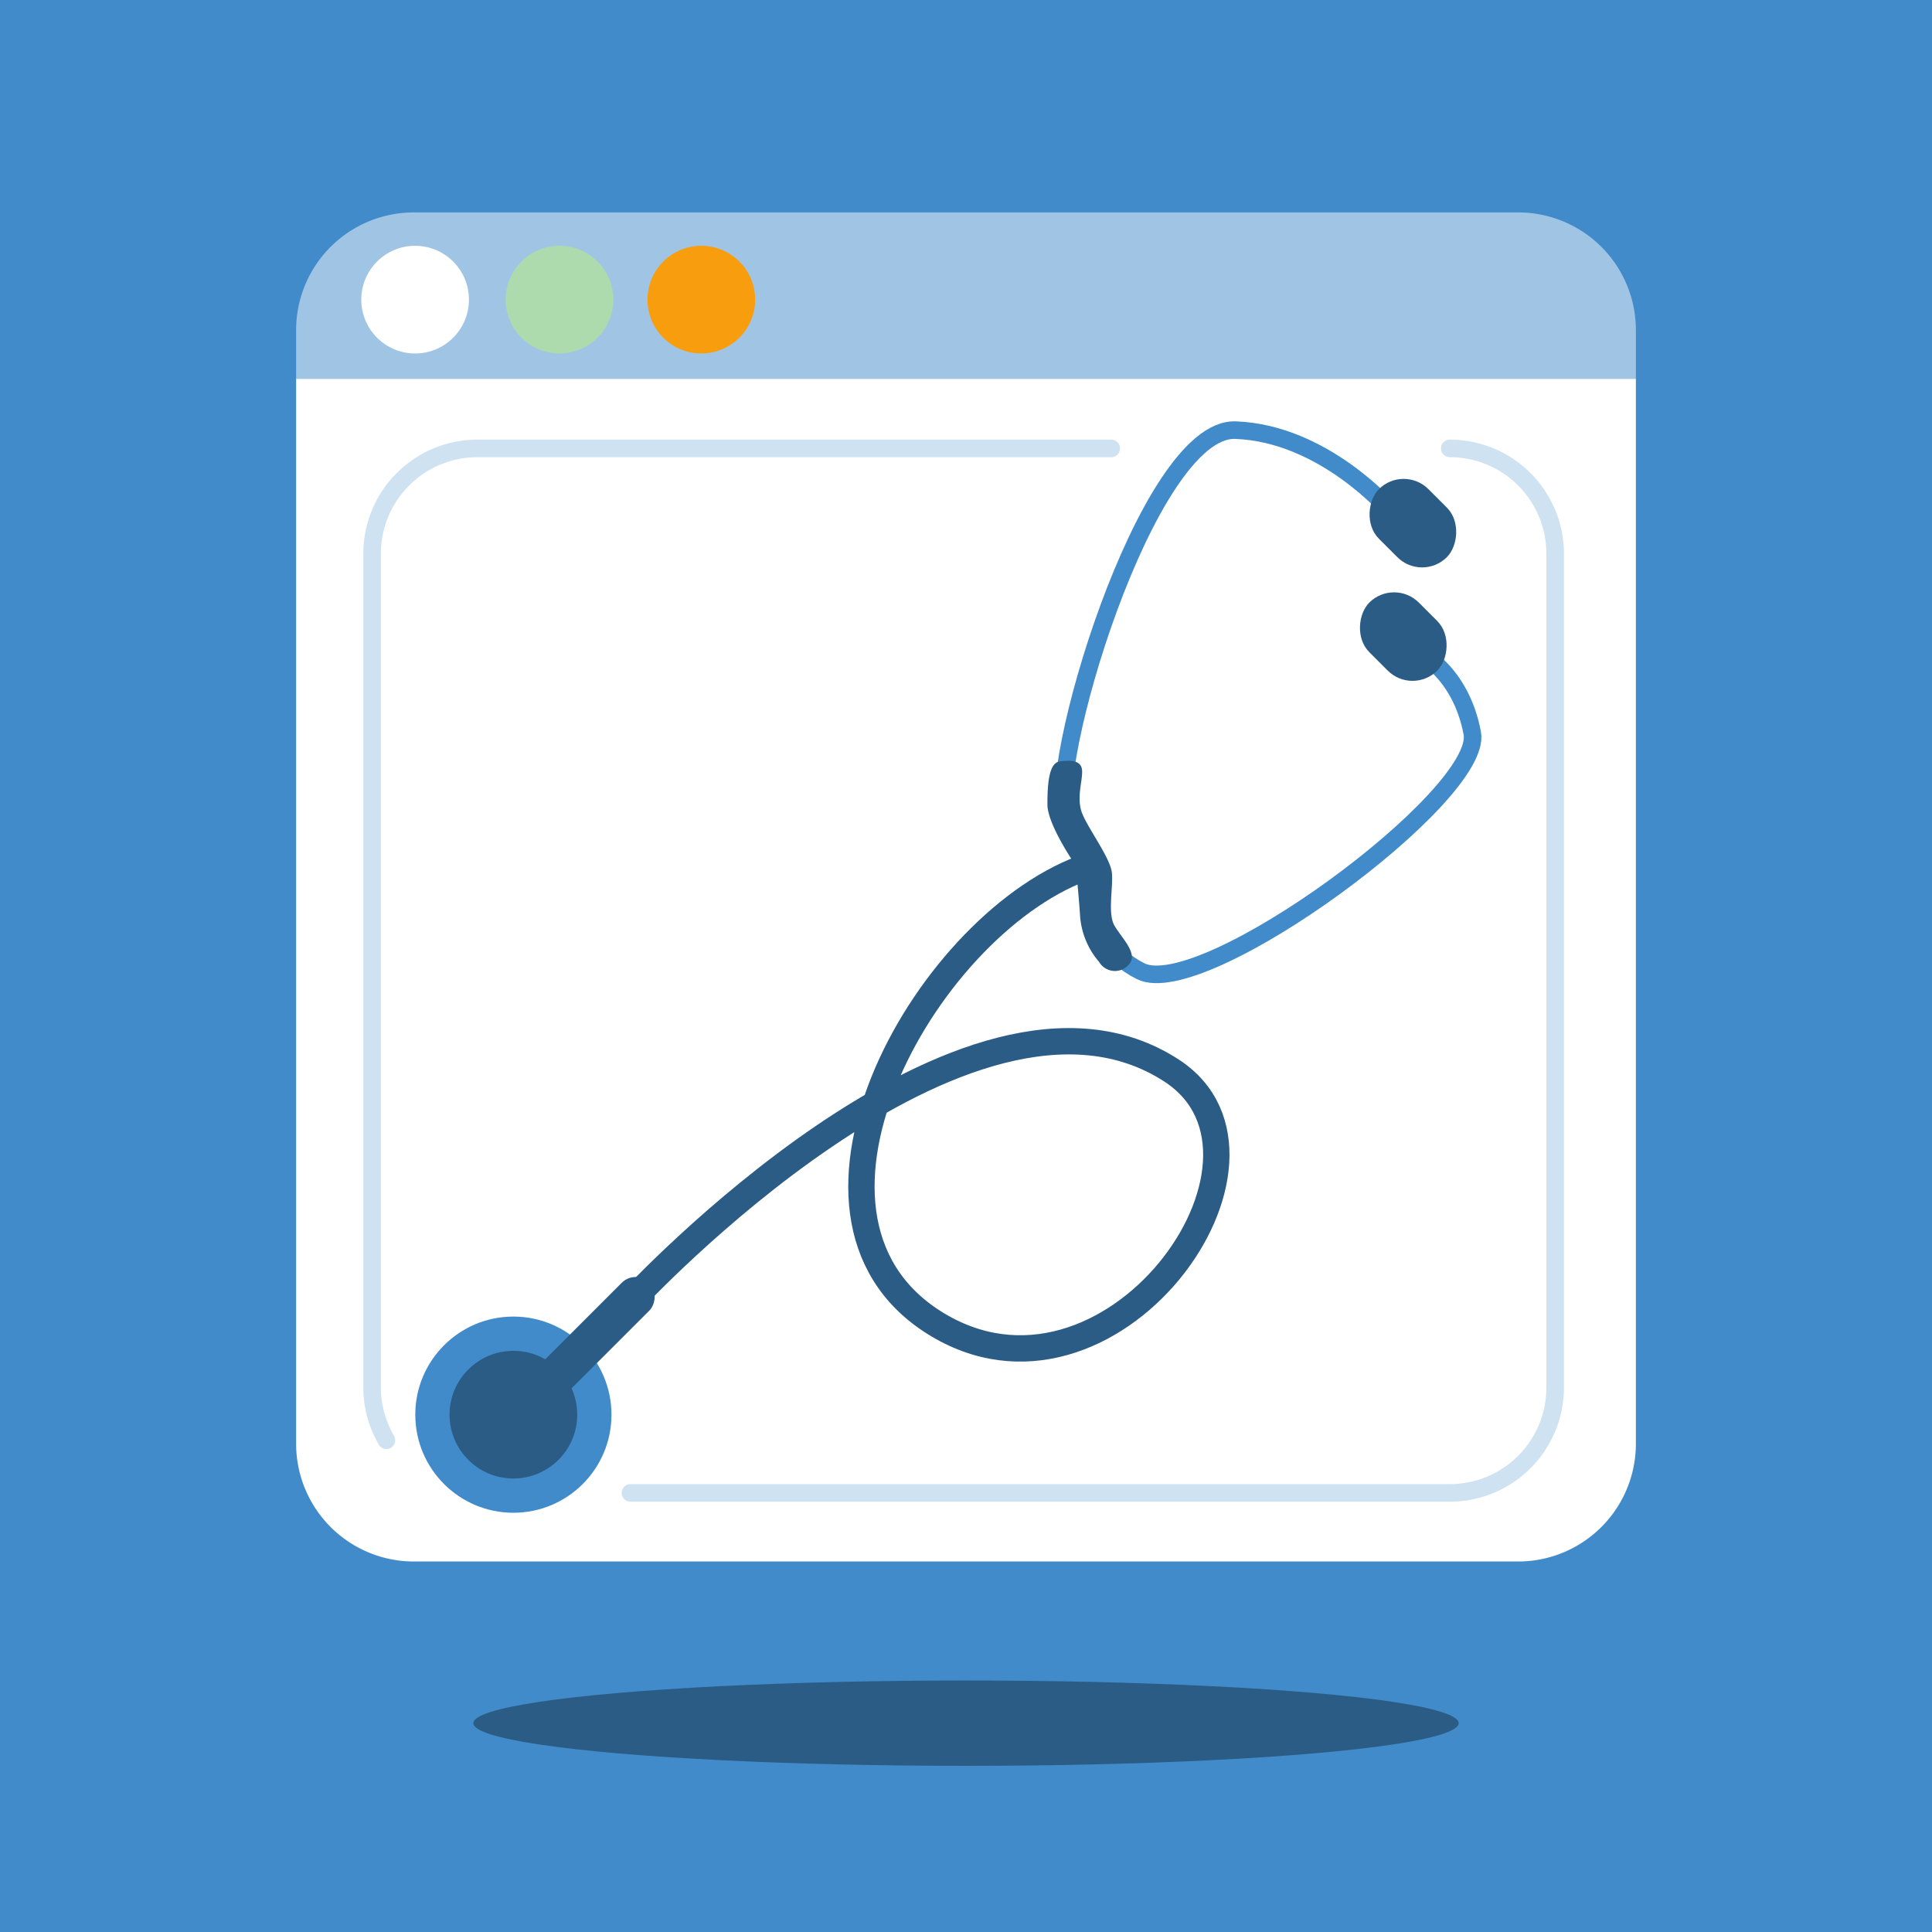 <svg xmlns="http://www.w3.org/2000/svg" viewBox="0 0 220 220"><defs><style>.cls-1{fill:#428bca;}.cls-2{fill:#fff;}.cls-3{fill:#a0c5e4;}.cls-4{fill:#addbad;}.cls-5{fill:#f89d0e;}.cls-6,.cls-8,.cls-9{fill:none;stroke-miterlimit:10;}.cls-6{stroke:#428bca;}.cls-6,.cls-9{stroke-width:2px;}.cls-7{fill:#2b5c86;}.cls-8{stroke:#2b5c86;stroke-width:3px;}.cls-9{stroke:#cfe2f2;stroke-linecap:round;}</style></defs><title>woorank assets</title><g id="Layer_2" data-name="Layer 2"><rect class="cls-1" x="-4.68" y="-4.06" width="229.36" height="228.12"/></g><g id="Layer_1" data-name="Layer 1"><path class="cls-2" d="M33.72,164.44a13.41,13.41,0,0,0,13.37,13.37H172.91a13.41,13.41,0,0,0,13.37-13.37V43.13H33.72Z"/><path class="cls-3" d="M172.91,24.19H47.09A13.4,13.4,0,0,0,33.72,37.56v5.57H186.28V37.56A13.4,13.4,0,0,0,172.91,24.19Z"/><circle class="cls-2" cx="47.27" cy="34.12" r="6.13"/><circle class="cls-4" cx="63.71" cy="34.12" r="6.13"/><circle class="cls-5" cx="79.86" cy="34.12" r="6.13"/><path class="cls-6" d="M161.43,74.16s4.89,2.22,6.22,9.33-30.66,30.66-37.77,27.1-5.78-12-5.78-12l-2.66-5.11c-2.67-5.11,9.14-44.87,19.25-44.5s17.63,9.18,17.63,9.18"/><rect class="cls-7" x="155.42" y="55.58" width="10.95" height="7.98" rx="3.99" ry="3.99" transform="translate(89.24 -96.32) rotate(45)"/><rect class="cls-7" x="154.32" y="68.5" width="10.95" height="7.98" rx="3.99" ry="3.99" transform="translate(98.06 -91.76) rotate(45)"/><path class="cls-8" d="M71.89,148.14s38.24-41.42,61.54-26.22c15.33,10-7.1,41.32-27.1,28.66-19.58-12.4-.44-46,17.77-52"/><circle class="cls-1" cx="58.46" cy="161.09" r="11.17"/><circle class="cls-7" cx="58.46" cy="161.09" r="7.27"/><rect class="cls-7" x="65.21" y="143.36" width="4.46" height="18.43" rx="2.23" ry="2.23" transform="translate(127.64 -2.99) rotate(45)"/><path class="cls-7" d="M122.49,98.54s-3.22-4.61-3.22-6.94.17-4.72,1.39-4.89,2.5-.17,2.56,1.05-.67,3.11,0,4.84,3.22,5.11,3.39,6.77-.5,4.61.28,6,2.72,3.17,1.72,4.39a2.09,2.09,0,0,1-3.45-.22,9,9,0,0,1-2.16-5.11C122.83,101.82,122.49,98.54,122.49,98.54Z"/><ellipse class="cls-7" cx="110" cy="196.22" rx="56.1" ry="4.86"/><path class="cls-9" d="M44,164A12,12,0,0,1,42.37,158V63.06a12,12,0,0,1,12-12h72.17"/><path class="cls-9" d="M165.09,51.06a12,12,0,0,1,12,12V158a12,12,0,0,1-12,12H71.79"/></g></svg>
